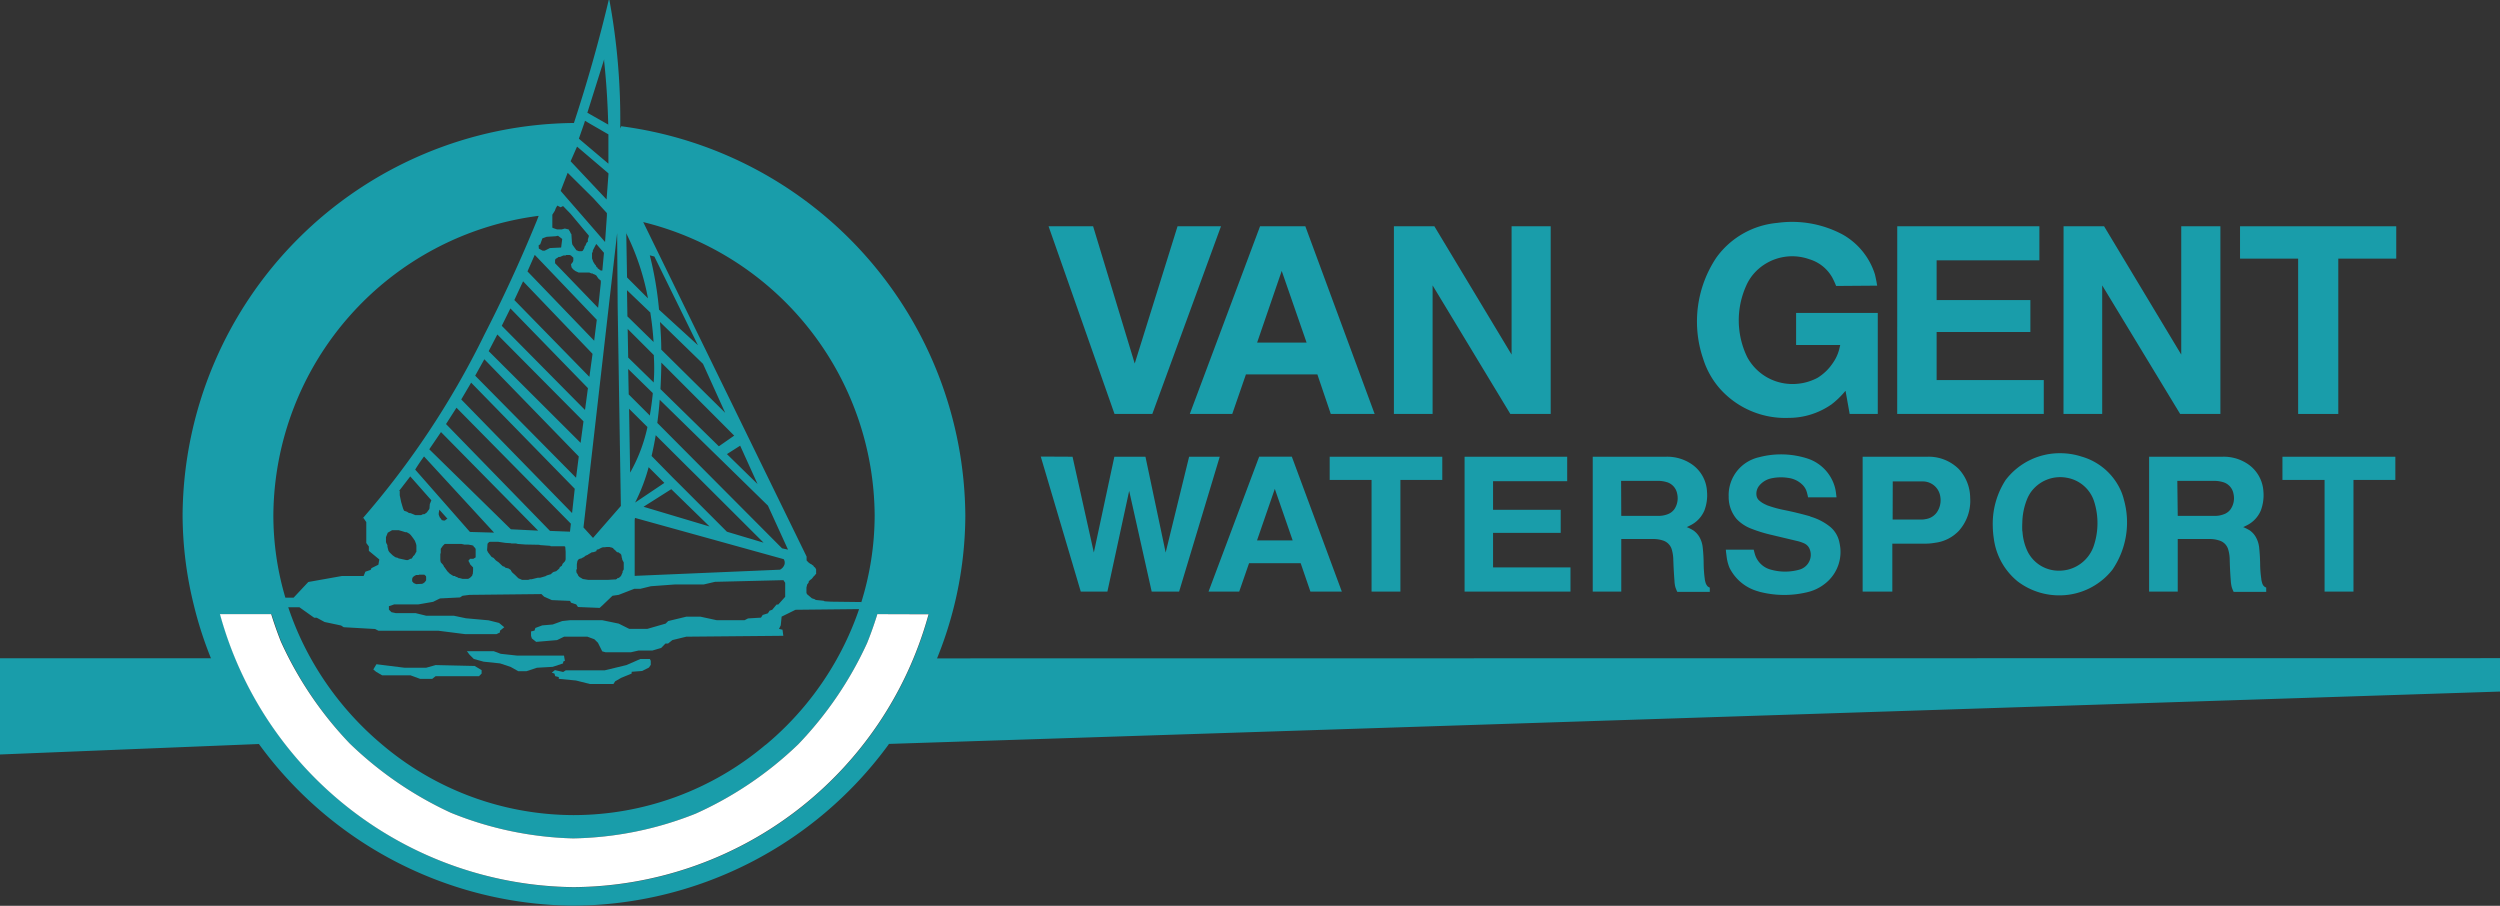 <svg id="Laag_1" data-name="Laag 1" xmlns="http://www.w3.org/2000/svg" width="168.47mm" height="61.04mm" viewBox="0 0 477.56 173.02">
  <rect x="0" y="0" width="477.56" height="173.02" fill="#333333" stroke="none"/>
  <title>van_gent_watersport</title>
  <g>
    <path d="M149.22,108.68a1.71,1.71,0,0,0,.64-.87,1.26,1.26,0,0,0-.15-1L121.3,98.93l-.06.37V110L149,108.82h0a1.09,1.09,0,0,0,.23-.14Z" style="fill: none"/>
    <path d="M120.37,90.24h0l-.06.11Z" style="fill: none"/>
    <path d="M123.66,81.55l-3.49-3.47.2,12.15a30.83,30.83,0,0,0,3.26-8.57Z" style="fill: none"/>
    <polygon points="88.11 76.3 109.28 98.02 109.81 93.36 90.01 73.09 88.11 76.3" style="fill: none"/>
    <polygon points="105.37 104.33 105.15 104.3 105.05 104.21 103.13 104.07 102.92 104.01 100.33 103.96 98.83 103.85 98.51 103.76 98.08 103.79 97.63 103.76 97.52 103.71 96.55 103.65 95.13 103.44 93.57 103.49 93.39 103.54 93.21 103.74 93.15 103.74 93.12 103.85 93.06 103.88 92.98 105.17 93.09 105.32 93.12 105.43 93.81 106.33 93.88 106.41 94.27 106.61 94.69 107.08 95.24 107.46 95.91 108.1 96.02 108.19 96.31 108.27 96.52 108.47 97.1 108.61 97.57 108.92 97.6 109.03 97.86 109.34 98.38 109.8 99.02 110.44 99.72 110.75 100.25 110.78 100.61 110.81 100.93 110.81 101.27 110.7 101.55 110.7 102.72 110.42 103.19 110.36 104.25 110.05 104.47 109.91 105.24 109.68 105.51 109.41 105.75 109.25 106.25 109.11 106.84 108.61 106.95 108.33 107.35 108.05 107.47 107.71 107.94 107.19 108.06 106.86 108.09 105.36 107.92 104.46 107.78 104.35 105.37 104.33" style="fill: none"/>
    <polygon points="85.2 80.96 105.08 101.41 108.9 101.56 109.07 100.03 87.17 77.84 85.2 80.96" style="fill: none"/>
    <polygon points="81.95 85.81 97.63 101.11 102.84 101.37 84.19 82.53 81.95 85.81" style="fill: none"/>
    <path d="M119.89,62.83l.1,5.47,4.86,4.75v.21c.11-1.74.13-3.49.09-5.23v-.15Z" style="fill: none"/>
    <path d="M124.11,79.32l0,.18c.25-1.41.45-2.84.59-4.27v-.18L120,70.46l.1,4.86Z" style="fill: none"/>
    <path d="M145.82,103.65,132.73,90.59l-1.39-1.37-6.13-6.11v.07q-.33,2-.78,3.9l4,4.08,1.32,1.31,9,9.09Z" style="fill: none"/>
    <path d="M123.88,89.26A35.2,35.2,0,0,1,121.29,96l0,0,5.61-3.79-3-3Z" style="fill: none"/>
    <polygon points="128.23 93.46 122.93 96.82 135.55 100.59 128.23 93.46" style="fill: none"/>
    <path d="M124.41,87.16s0-.06,0-.08h0Z" style="fill: none"/>
    <polygon points="109.6 49.74 109.56 49.22 109.11 48.8 108.87 48.71 108.41 48.68 108.17 48.71 108.09 48.8 107.65 48.83 107.01 49.11 106.73 49.15 106.38 49.43 106.23 49.46 106.23 49.59 106.07 49.67 106.07 50.38 113.96 58.56 114.29 58.89 114.42 57.8 114.81 54.15 114.8 53.7 114.48 53.44 114.48 53.35 114.36 53.32 113.96 52.71 113.69 52.53 113.24 52.36 113.21 52.29 112.93 52.25 112.57 52.08 112.13 52.05 110.51 52.05 109.91 51.77 109.49 51.45 109.19 51.09 109.15 50.5 109.52 50.02 109.6 49.74" style="fill: none"/>
    <path d="M159.79,125.94h0a58.07,58.07,0,0,0,4.23-9.42l.05-.2-12.13.13-2.65,1.31-.17,1.67-.33.67.67.16.15,1.16-18.53.17-2.66.65-.83.66h-.49l-.82.84-1.66.49H122l-1.5.34h-4.8l-.66-.18-.82-1.64-.68-.67-1.33-.49h-4.46l-1.33.65-4,.34-.83-.66-.15-.5v-.83l.66-.16.17-.51,1.31-.49,2-.17,1.82-.66,1.5-.16H115l3.14.65,2,1h3.48l3.48-1,.49-.49,3.49-.84h2.65l3.13.68h5.32l.66-.34,2.48-.15.32-.51,1-.32.32-.5.5-.17.83-1h.32L150,114v-2.65l-.34-.5-13.07.32-2.14.5h-5.48l-4.63.34-2,.49h-1.16l-3,1.16-1.17.17-1.87,1.77-.6.55-4.14-.17-.34-.5-1-.33-.17-.34-3.49-.15-1.48-.66-.5-.49-13.74.15-1.33.17-.49.32-3.82.19-1.32.65-2.81.49H75.29l-.33.12-.67.22v.66l.49.49.83.18h3.82l2,.49h5.31l2.33.49,4.29.34,2,.5,1,.82-.83.67v.33l-.65.32h-6l-5.12-.65H72.29l-.64-.33-6-.34-.5-.33L62,118.76,60.54,118h-.49l-2.82-2-2.16,0,0-.07a57.16,57.16,0,0,0,4.3,9.78,58.8,58.8,0,0,0,13.5,16.39,56.59,56.59,0,0,0,73.4.17h0A58.3,58.3,0,0,0,159.79,125.94Z" style="fill: none"/>
    <path d="M109.57,155.7h0Z" style="fill: none"/>
    <path d="M49.4,142.08l.05.07h0Z" style="fill: none"/>
    <path d="M154.08,106.73l0,.2.3.33.34.27.38.2.08.11.12,0,.18.29.22.16.2.35,0,.22v.65l-.22.18,0,.11h-.08l-.18.19-.31.41-.45.35-.19.23,0,.19-.28.35-.14.6v1l.1.25.95.8.53.17.11.09.16.06,1.41.14.23.11,1.17.07,5.82.07-.05.2a56,56,0,0,0,2.6-16.75A58.07,58.07,0,0,0,123,42.45l-.13,0,31.19,63.77Z" style="fill: none"/>
    <polygon points="90.77 71.76 110.06 91.26 110.58 87.19 92.52 68.62 90.77 71.76" style="fill: none"/>
    <polygon points="113.69 50.57 113.76 50.62 113.96 51.06 114.08 51.09 114.15 51.29 114.75 51.73 115.06 51.69 115.37 48.31 113.91 46.62 113.76 46.86 113.24 47.88 113.24 48.09 113.09 48.39 113.09 49.35 113.32 49.98 113.69 50.57" style="fill: none"/>
    <polygon points="95.85 62.23 111.77 78.31 112.33 74.14 97.5 58.91 95.85 62.23" style="fill: none"/>
    <polygon points="93.35 67.07 110.93 84.58 111.48 80.48 95.01 63.89 93.35 67.07" style="fill: none"/>
    <polygon points="98.25 57.31 112.61 71.99 113.21 67.59 99.92 53.73 98.25 57.31" style="fill: none"/>
    <polygon points="100.77 51.84 113.52 65.08 114.03 61.08 102.15 48.68 100.77 51.84" style="fill: none"/>
    <path d="M167.55,117.4c-.58,1.85-1.22,3.67-1.94,5.45a70,70,0,0,1-13.19,19.37l-.12.11a69,69,0,0,1-19.43,13.09h0a66.07,66.07,0,0,1-23.39,4.73,66.47,66.47,0,0,1-23.38-4.9h0A69.83,69.83,0,0,1,66.78,142h0a69.85,69.85,0,0,1-13.11-19.43h0c-.71-1.79-1.34-3.61-1.92-5.47l.07.23H42.06a70.84,70.84,0,0,0,67.5,52.15,70.82,70.82,0,0,0,67.75-51.88l.07-.24-9.81,0Z" style="fill: none"/>
    <path d="M116.26,24.17c-.1-4.19-.35-8.38-.79-12.53l0-.37-3.17,10.26,4,2.27Z" style="fill: none"/>
    <polygon points="110.93 40.85 115.55 46.17 115.9 41.19 115.93 40.67 113.34 37.83 108.44 32.97 107.07 36.41 108.13 37.64 110.93 40.85" style="fill: none"/>
    <polygon points="116.25 33.35 116.25 33.15 110.23 28.04 108.98 30.8 115.89 38.14 116.25 33.35" style="fill: none"/>
    <polygon points="116.29 31.18 116.31 26.92 116.29 25.58 112.82 23.6 111.78 23.01 111.61 23.55 110.65 26.4 110.9 26.63 116.29 31.18" style="fill: none"/>
    <path d="M123.78,57a47.2,47.2,0,0,0-4.14-12.48l-.06-.11.15,8.61Z" style="fill: none"/>
    <polygon points="118.39 105.7 118.25 105.57 118.11 105.49 117.93 105.47 117.79 105.36 117.5 105.05 117.27 104.88 117.13 104.68 116.74 104.53 116.63 104.53 116.46 104.46 115.93 104.46 115.48 104.52 115.41 104.55 115.17 104.56 114.89 104.66 114.53 104.84 114.44 104.93 114.36 104.94 114.03 105.03 113.77 105.18 113.49 105.29 113.16 105.39 112.93 105.4 112.57 105.62 112.61 105.58 112.35 105.71 112.25 105.81 111.73 106.04 111.52 106.23 111.24 106.39 111.18 106.39 111.01 106.52 110.57 106.63 110.33 106.81 110.2 107.08 110.1 107.64 110.07 107.68 110.05 108.48 110.1 108.44 110.15 108.44 110.15 108.48 110.05 108.65 109.99 108.94 110.05 109.32 110.23 109.56 110.37 109.88 110.59 110.12 111.25 110.51 112.22 110.67 112.75 110.67 113.59 110.72 114.19 110.72 114.42 110.77 115.19 110.79 116.07 110.79 117.19 110.72 117.5 110.67 117.75 110.54 117.8 110.45 118.07 110.39 118.25 110.29 118.36 110.16 118.56 110.02 118.63 109.8 118.71 109.7 118.71 109.64 118.86 109.35 118.91 109.13 118.95 109.11 119.02 108.96 119.09 108.89 119.18 108.68 119.18 107.4 119.13 107.28 118.91 106.87 118.84 106.51 118.77 106.36 118.77 106.17 118.69 105.88 118.47 105.71 118.39 105.7" style="fill: none"/>
    <polygon points="113.31 102.73 118.63 96.63 118.02 58.5 117.92 44.46 111.49 100.78 113.31 102.73" style="fill: none"/>
    <polygon points="104.01 47.85 105.05 47.35 107.19 47.25 107.4 45.61 106.59 45 106.17 45.09 104.43 45.2 103.61 45.5 103.2 46.63 102.89 46.83 102.89 47.45 103.61 47.85 104.01 47.85" style="fill: none"/>
    <path d="M42.05,117.31h0l0-.06Z" style="fill: none"/>
    <path d="M109.63,169.46h0Z" style="fill: none"/>
    <path d="M54.5,114.12h1.58l2.81-3L65.35,110h4.14l.34-.82,1-.34.16-.34,1.32-.65.18-1-2-1.65v-.83l-.49-.67v-4l-.57-.81-.4.43A162.12,162.12,0,0,0,92.41,64l-.21.4c3.73-7.26,7.17-14.68,10.26-22.23l.39-1a58.06,58.06,0,0,0-50.66,57,55.26,55.26,0,0,0,2.28,15.81Z" style="fill: none"/>
    <polygon points="105.56 43.61 106.35 43.88 107.29 43.88 107.85 43.72 108.52 43.88 108.69 43.98 108.73 44.15 108.84 44.23 109.04 44.67 109.15 44.78 109.25 46.3 109.32 46.73 109.39 46.86 110.1 47.81 110.59 48 111.14 48 111.38 47.88 111.38 47.77 111.55 47.57 111.73 46.98 111.81 46.93 112.05 46.34 112.29 46.14 112.29 45.74 112.48 45.1 112.48 44.97 108.96 40.84 107.65 39.33 107.18 39.56 106.53 39.23 106.49 39.35 106.49 39.27 106.23 39.72 106.03 40.24 105.56 40.98 105.51 42.17 105.43 42.49 105.47 43.52 105.56 43.61" style="fill: none"/>
    <path d="M123.79,57.05h0l0,.12Z" style="fill: none"/>
    <path d="M126.05,61.44c.14,1.76.22,3.52.25,5.28l12.21,12-4.24-9.35Z" style="fill: none"/>
    <path d="M125.55,80.88a.31.31,0,0,1,0-.1h0Z" style="fill: none"/>
    <path d="M119.86,60.38l5,4.89c-.12-1.83-.31-3.65-.6-5.46v-.15l-4.45-4.32Z" style="fill: none"/>
    <path d="M124.85,65.28h0a.76.76,0,0,0,0,.15Z" style="fill: none"/>
    <path d="M126.32,69.37c0,1.68-.08,3.37-.17,5.07v-.12l11.16,10.87,2.92-2L126.32,69.26Z" style="fill: none"/>
    <path d="M124.11,48.71a66.2,66.2,0,0,1,1.76,10.38l7.42,6.82L125,49Z" style="fill: none"/>
    <polygon points="138.86 86.68 144.71 92.4 141.39 85.07 138.86 86.68" style="fill: none"/>
    <path d="M146.64,96.63l-9.2-9L136,86.13,126,76.35v.1c-.1,1.44-.26,2.89-.45,4.33l7.35,7.39,1.4,1.41,15.08,15.14,1.09.32Z" style="fill: none"/>
    <path d="M179,125.76l-.1.24a73,73,0,0,0,3.34-10.18v0a73,73,0,0,0,2.16-17.36,75.54,75.54,0,0,0-65.73-74.35l-.19.42A126,126,0,0,0,116.41,0l-.13,0q-2.85,12-6.75,23.8l.1-.31A75.42,75.42,0,0,0,34.88,98.26,71.94,71.94,0,0,0,37,115.48a73.37,73.37,0,0,0,3.27,10.2l.05.06H0v18.38l49.45-2-.05-.07.06.07h0A75,75,0,0,0,109.55,173h-.19a75,75,0,0,0,60.3-30.67l.15-.23,307.75-10v-6.38ZM123,42.45a58.07,58.07,0,0,1,44.08,56,56,56,0,0,1-2.6,16.75l.05-.2-5.82-.07-1.17-.07-.23-.11-1.41-.14-.16-.06-.11-.09-.53-.17-.95-.8-.1-.25v-1l.14-.6.28-.35,0-.19.19-.23.45-.35.31-.41.18-.19h.08l0-.11.22-.18v-.65l0-.22-.2-.35-.22-.16-.18-.29-.12,0-.08-.11-.38-.2-.34-.27-.3-.33,0-.2,0-.54L122.87,42.42Zm23.24,99.82a56.9,56.9,0,0,1-36.71,13.43h0a56.77,56.77,0,0,1-36.69-13.6,58.8,58.8,0,0,1-13.5-16.39,57.16,57.16,0,0,1-4.3-9.78l0,.07,2.16,0,2.82,2h.49l1.49.81,3.15.67.5.33,6,.34.64.33H83.73l5.12.65h6l.65-.32v-.33l.83-.67-1-.82-2-.5L89,118.1l-2.33-.49H81.4l-2-.49H75.61l-.83-.18-.49-.49v-.66l.67-.22.33-.12h4.63l2.81-.49,1.32-.65,3.82-.19.49-.32,1.33-.17,13.74-.15.5.49,1.48.66,3.49.15.17.34,1,.33.34.5,4.14.17.6-.55L117,113.8l1.17-.17,3-1.16h1.16l2-.49,4.63-.34h5.48l2.14-.5,13.07-.32.34.5V114l-1.33,1.48h-.32l-.83,1-.5.17-.32.5-1,.32-.32.51-2.48.15-.66.34h-5.32l-3.13-.68h-2.65l-3.49.84-.49.49-3.48,1h-3.48l-2-1-3.14-.65H108.9l-1.5.16-1.82.66-2,.17-1.31.49-.17.51-.66.16v.83l.15.5.83.66,4-.34,1.33-.65h4.46l1.33.49.68.67.82,1.64.66.18h4.8l1.5-.34h2.64l1.66-.49.82-.84h.49l.83-.66,2.66-.65,18.53-.17-.15-1.16-.67-.16.33-.67.17-1.67,2.65-1.31,12.13-.13-.05.2a58.07,58.07,0,0,1-4.23,9.42h0a58.3,58.3,0,0,1-13.57,16.33ZM109.19,51.09l.3.36.42.32.6.28h1.62l.44,0,.36.17.28,0,0,.07.45.17.27.18.4.61.12,0v.09l.32.26v.45l-.39,3.65-.13,1.09-.33-.33-7.89-8.18v-.71l.16-.09v-.12l.15,0,.35-.28.28,0,.64-.28.44,0,.08-.09.24,0,.46,0,.24.09.45.42,0,.52-.08.28-.37.48Zm3.9-1.74v-1l.15-.3v-.21l.52-1,.15-.24,1.46,1.69-.31,3.38-.31,0-.6-.44-.07-.2-.12,0-.2-.44-.07,0-.37-.59ZM114,61.08l-.5,4L100.76,51.84l1.39-3.16Zm-.81,6.51-.6,4.4L98.25,57.31l1.67-3.58Zm-.88,6.55-.56,4.17L95.85,62.23l1.65-3.32Zm-.85,6.34-.55,4.11L93.35,67.07,95,63.89Zm-.9,6.71-.52,4.07L90.77,71.76l1.75-3.14Zm-.77,6.17L109.28,98,88.11,76.3,90,73.09Zm-.74,6.67-.17,1.53-3.82-.15L85.2,81l2-3.12Zm-1,5.33,0,1.5-.11.33-.48.52-.12.34-.4.28-.11.28-.59.5-.5.14-.24.16-.27.27-.77.23-.22.14-1.06.31-.46,0-1.18.29h-.28l-.34.11h-.32l-.36,0-.53,0-.7-.31-.64-.64-.52-.46L97.6,109l0-.11-.47-.31-.58-.14-.21-.2-.29-.08-.11-.09-.67-.64-.55-.38-.42-.47-.39-.2-.07-.08-.69-.9,0-.11-.11-.16.09-1.28.05,0,0-.11h.06l.18-.2.18-.05,1.55,0,1.43.21,1,.06.11.05.45,0,.43,0,.32.09,1.5.11,2.59.05.21.06,1.92.14.1.09.22,0,2.41,0,.14.11Zm-5.25-4-5.21-.26L82,85.82l2.24-3.29Zm-8.42.38-4.61-.13L79.31,89.7c.53-.87,1.09-1.7,1.69-2.51Zm-4.8,5.63.09.07.14.36.56.59v.53l-.06.77-.06,0-.05.27-.39.39-.37.22-1.09,0-.56-.15,0,0-.17,0-.36-.22-.17,0-.17-.17-.28,0-.41-.23-.11-.12-.11,0-.56-.56-.56-.79v0l-.1-.06,0-.12-.19-.3-.41-.45-.08-.38v-1.17l.08-.28,0-.74.39-.56.37-.37,2,0h1.21l.58.13.74,0,.68.12.28.11,0,.09.32.33.1.2v.92l0,.44v.22l-.44.28h-.67l0,.09-.19.13-.06.14ZM84,98.81l-.19-.5V98l.1-.56,0-.1,1.55,1.73-.09.09-.19.06v.06l-.21.15h-.22l-.37-.08-.11-.21Zm-1.6-3.25-.3.74-.06.83-.09.19-.43.58-.45.32-.28,0-.36.18-1.09,0-.66-.28L78.35,98,78.24,98h-.11l-.38-.25-.56-.19L77,97.15l-.36-1.21-.28-1.33,0-.83-.13,0L78.37,91Zm-1,14.64,0,.65-.25.35-.28.21-.23.11-1.13.06-.48-.2-.3-.34,0-.47.11-.28.12-.13.3-.21.24-.11.28,0,.18,0,.1-.07,1,0,.31.28Zm-4.59-8.74.64.2.24,0,.53.3.26.26.44.58.34.51.22.6.06.28v1.11l0,.1-.2.29v.08l-.23.32-.19.15-.06.17-.09.06v.09l-.08,0v.09l-.13.08-.14,0-.5.25H77.6l-1.5-.33-.11-.09-.45-.11-.52-.36-.59-.57-.22-.3-.2-.77v-.28l-.14-.31-.08-.1-.06-.28v-.88l.34-.85.74-.42.07-.06h1.27ZM149,108.82,121.24,110V99.3l.06-.37,28.41,7.88a1.26,1.26,0,0,1,.15,1,1.71,1.71,0,0,1-.64.87h0a1.09,1.09,0,0,1-.23.14ZM120.37,90.24l-.06.1.06-.11-.2-12.15,3.49,3.47,0,.11a30.83,30.83,0,0,1-3.26,8.57Zm4.48-17v-.21L120,68.3l-.1-5.47,5,5V68C125,69.77,125,71.52,124.85,73.26Zm3.38,20.2,7.32,7.13-12.62-3.77ZM121.32,96l0,0a35.2,35.2,0,0,0,2.59-6.76v0l3,3Zm8.47-3.51-1.32-1.31-4-4.08s0,0,0,.08l0-.09h0q.45-1.93.78-3.9v-.07l6.13,6.11,1.39,1.37,13.09,13.06-7-2.09Zm-5.1-17.42v.18c-.14,1.43-.34,2.86-.59,4.27l0-.18-4-4-.1-4.86Zm24.7,29.67L134.31,89.58l-1.4-1.41-7.35-7.39a.31.31,0,0,0,0,.1v-.1h0c.19-1.44.35-2.89.45-4.33v-.1L136,86.13l1.49,1.45,9.2,9,3.84,8.41Zm-10.53-18,2.53-1.61,3.32,7.33Zm-1.54-1.49L126.16,74.32v.12c.09-1.7.15-3.39.17-5.07v-.11l13.92,13.95Zm-11-18.47c0-1.76-.11-3.52-.25-5.28l8.22,8,4.24,9.35Zm-.43-7.63a66.2,66.2,0,0,0-1.76-10.38L125,49l8.32,16.94Zm-1.64.57v.15c.29,1.81.48,3.63.6,5.46h0v.14a.76.76,0,0,1,0-.15l-5-4.89-.08-5Zm-4.59-15.1A47.2,47.2,0,0,1,123.78,57h0l0,.11,0-.12-4-4-.15-8.61Zm-1,61.32.08.29v.19l.07.15.07.36.22.41.05.12v1.28l-.09.21L119,109l-.07.15,0,0,0,.22-.15.29v.06l-.08.1-.07.22-.2.14-.11.13-.18.1-.27.06,0,.09-.25.13-.31,0-1.12.07h-.88l-.77,0-.23,0h-.6l-.84,0h-.53l-1-.16-.66-.39-.22-.24-.14-.32-.18-.24-.06-.38.06-.29.1-.17v0h-.05l0,0,0-.8,0,0,.1-.56.13-.27.24-.18.44-.11.17-.13h.06l.28-.16.21-.19.52-.23.1-.1.26-.13,0,0,.36-.22h.23l.33-.1.28-.11L114,105l.34-.09h.08l.09-.09.36-.18.28-.1h.24l.07,0,.45-.06h.53l.17.07h.11l.39.15.14.2.23.17.29.31.14.11.18,0,.14.08.14.13h.08Zm-.77-61.42.1,14,.61,38.13-5.32,6.1-1.82-2Zm-2.48-33.19,0,.37c.44,4.15.69,8.34.79,12.53V23.8l-4-2.27Zm-3.83,12.28.17-.54,1,.59,3.47,2,0,1.34,0,4.26-5.39-4.56-.25-.22ZM110.23,28l6,5.11v.2l-.36,4.79L109,30.8ZM108.44,33l4.9,4.86,2.59,2.84,0,.52-.35,5-4.62-5.32-2.8-3.21-1.06-1.23Zm-2.93,9.2,0-1.19.47-.74.2-.52.26-.45v.08l0-.12.65.33.47-.23L109,40.84,112.48,45v.14l-.19.63v.4l-.24.2-.24.59-.08,0-.18.59-.17.2v.11l-.24.12h-.55l-.49-.19-.71-1-.07-.13-.07-.43-.1-1.52-.11-.11-.2-.44-.11-.08,0-.17-.17-.1-.67-.16-.56.16h-.94l-.79-.27-.09-.09,0-1Zm-2.62,4.66.31-.2.41-1.13.82-.3,1.74-.11.42-.09.81.61-.21,1.64-2.14.1-1,.5h-.4l-.72-.4Zm0-5.6-.39,1c-3.09,7.55-6.53,15-10.26,22.23l.21-.4A162.12,162.12,0,0,1,69,99.34l.4-.43.57.81v4l.49.67v.83l2,1.65-.18,1-1.32.65-.16.34-1,.34-.34.82H65.35l-6.46,1.15-2.81,3H54.5l0-.05a55.26,55.26,0,0,1-2.28-15.81A58.06,58.06,0,0,1,102.85,41.23Zm74.46,76.35a70.82,70.82,0,0,1-67.75,51.88h0a70.84,70.84,0,0,1-67.5-52.15h0v-.06l0,.06h9.79l-.07-.23c.58,1.86,1.21,3.68,1.92,5.47h0A69.85,69.85,0,0,0,66.79,142h0a69.83,69.83,0,0,0,19.33,13.25h0a66.47,66.47,0,0,0,23.38,4.9,66.07,66.07,0,0,0,23.39-4.73h0a69,69,0,0,0,19.43-13.09l.12-.11a70,70,0,0,0,13.19-19.37c.72-1.78,1.36-3.6,1.94-5.45l0-.09,9.81,0Z" style="fill: #199DAA;fill-rule: evenodd"/>
  </g>
  <path d="M71.91,126.88l5.37.67H81.4l1.82-.51,7.45.17L92,128v.66l-.49.5H83.22l-.65.51H80.24L78.42,129H73l-1.15-.67-.54-.46Z" style="fill: #199DAA;fill-rule: evenodd"/>
  <path d="M106,128l1.58.36.5-.32h7.45l4.14-1,2.65-1.16h1.82l.17.34V127l-.34.51-1.31.66-2,.15v.34l-2,.82-1.16.67-.32.51h-4.48l-2.66-.67-3.3-.32v-.34l-.68-.17-.15-.5-.51-.16Z" style="fill: #199DAA;fill-rule: evenodd"/>
  <path d="M90.52,125.88l-.83-.82-.5-.67h5.13l1.34.5,3.13.34h8.95l.08.51.09.48-.34.17v.33l-2,.66-3,.17-2,.66H99l-1.48-.83-2-.66-3.14-.33Z" style="fill: #199DAA;fill-rule: evenodd"/>
  <path d="M177.38,117.34l-.07.24a70.82,70.82,0,0,1-67.85,51.88h.17A70.84,70.84,0,0,1,42,117.25v.06h9.8l-.07-.23c.58,1.86,1.21,3.68,1.92,5.47h0A69.85,69.85,0,0,0,66.79,142h0a69.83,69.83,0,0,0,19.33,13.25h0a66.47,66.47,0,0,0,23.38,4.9,66.07,66.07,0,0,0,23.39-4.73h0a69,69,0,0,0,19.43-13.09l.12-.11a70,70,0,0,0,13.19-19.37c.72-1.78,1.36-3.6,1.94-5.45l0-.09Z" style="fill: #fff;fill-rule: evenodd"/>
  <path d="M216.76,69.44l8.18-26.22h8.3L220.12,79.07H212.9L200.3,43.22h8.51Z" style="fill: #199DAA;fill-rule: evenodd"/>
  <path d="M249.59,65.44l-4.75-13.69-4.7,13.69ZM240.7,43.22h8.65l13.24,35.85h-8.38l-2.56-7.55H238l-2.61,7.55h-8.11Z" style="fill: #199DAA;fill-rule: evenodd"/>
  <path d="M266.27,43.22H274l14.75,24.51V43.22h7.47V79.07h-7.71L273.66,54.51V79.07h-7.39Z" style="fill: #199DAA;fill-rule: evenodd"/>
  <path d="M350.74,54.62A13.77,13.77,0,0,0,350,53a7.46,7.46,0,0,0-4.36-3.48,9.76,9.76,0,0,0-10.09,2.19,9.07,9.07,0,0,0-2,2.9h0a16.09,16.09,0,0,0,.21,13.6l0,0a9.78,9.78,0,0,0,7.74,5.1,10.16,10.16,0,0,0,5.67-1.13,9.4,9.4,0,0,0,3-2.92,7.85,7.85,0,0,0,1.23-2.83h0l.13-.53H343.1V59.77h15.6v19.3h-5.37l-.78-4.38-.05,0a16.56,16.56,0,0,1-2.62,2.54h0a14.29,14.29,0,0,1-8.22,2.59h0a16.7,16.7,0,0,1-13.1-5.56,15.69,15.69,0,0,1-3.2-5.68,22,22,0,0,1,2.52-19.4,16.12,16.12,0,0,1,11.66-6.61,20.49,20.49,0,0,1,12.55,2.28h0a13.33,13.33,0,0,1,6.07,7.57v0c.17.73.32,1.47.43,2.2v-.06Z" style="fill: #199DAA;fill-rule: evenodd"/>
  <path d="M362.42,43.22h27.15v6.5H369.94v7.59h17.91v6.11H369.94V72.6h20.47v6.47h-28Z" style="fill: #199DAA;fill-rule: evenodd"/>
  <path d="M394.19,43.22h7.74l14.74,24.51V43.22h7.48V79.07h-7.69L401.57,54.51V79.07h-7.39Z" style="fill: #199DAA;fill-rule: evenodd"/>
  <path d="M457.74,43.22V49.4H446.67V79.07H439V49.4H427.9V43.22Z" style="fill: #199DAA;fill-rule: evenodd"/>
  <path d="M204.88,87.24l4.07,18.3,3.92-18.3h5.94l3.86,18.3,4.48-18.3H233L225.24,113H220l-4.3-19.24L211.54,113h-5.09l-7.64-25.79Z" style="fill: #199DAA;fill-rule: evenodd"/>
  <path d="M246.93,103.23l-3.41-9.85-3.4,9.85Zm-6.4-16h6.24L256.32,113h-6l-1.86-5.42H238.6L236.72,113h-5.86Z" style="fill: #199DAA;fill-rule: evenodd"/>
  <path d="M275.51,87.24v4.44h-8V113H262V91.68h-8V87.24Z" style="fill: #199DAA;fill-rule: evenodd"/>
  <path d="M279.77,87.24h19.6v4.68H285.21v5.46h12.92v4.4H285.21v6.6H300V113H279.77Z" style="fill: #199DAA;fill-rule: evenodd"/>
  <path d="M309.7,98.54h7.19a4.78,4.78,0,0,0,1.58-.28,2.74,2.74,0,0,0,1.41-1.05,3.77,3.77,0,0,0,.5-2.89,2.83,2.83,0,0,0-1.84-2.18,5.85,5.85,0,0,0-1.87-.29h-7Zm-5.45-11.3h14a8.32,8.32,0,0,1,4.91,1.43h0a6.72,6.72,0,0,1,2.92,5.24h0a8.19,8.19,0,0,1-.5,3.6,5.6,5.6,0,0,1-2.77,2.88l0,0c-.2.11-.42.21-.63.31h.07a8,8,0,0,1,1.24.63h0a4,4,0,0,1,1.19,1.34h0a5.12,5.12,0,0,1,.58,1.9h0c.11,1,.17,2,.18,3.07v-.08a22.63,22.63,0,0,0,.21,3v.06a5.06,5.06,0,0,0,.19.79v0a2.12,2.12,0,0,0,.27.49.69.69,0,0,0,.24.21l.26.14h0v.8h-6.21a7.89,7.89,0,0,1-.37-.91,5.77,5.77,0,0,1-.16-1.07V111c-.12-1.49-.2-3-.24-4.48l0,.09a7.48,7.48,0,0,0-.31-1.75,2.55,2.55,0,0,0-1.58-1.59,5.82,5.82,0,0,0-1.84-.31H309.7V113h-5.45Z" style="fill: #199DAA;fill-rule: evenodd"/>
  <path d="M335,105l0,0c.09.36.18.73.3,1.09v0a4.33,4.33,0,0,0,3.05,2.74h0a10.07,10.07,0,0,0,5.31,0l0,0a3,3,0,0,0,1.41-.82h0a2.91,2.91,0,0,0,.63-3.1,2,2,0,0,0-1-1.09,7.36,7.36,0,0,0-1.19-.43l-5.08-1.21h0a27.12,27.12,0,0,1-3.91-1.2v0a7.6,7.6,0,0,1-2.76-1.82,6.45,6.45,0,0,1-1.54-4.28,7.41,7.41,0,0,1,3.43-6.56l0,0a7.7,7.7,0,0,1,2.43-1v0a16.49,16.49,0,0,1,9.21.27,8,8,0,0,1,5.2,5.42,6,6,0,0,1,.21,1.07V94q.06.52.12,1V95h-5.44a8.61,8.61,0,0,0-.32-1.26,3.26,3.26,0,0,0-.84-1.23,4.75,4.75,0,0,0-2.66-1.23,8.84,8.84,0,0,0-3.24.1A4.07,4.07,0,0,0,336,92.84h0a2.43,2.43,0,0,0-.46,1.85,1.58,1.58,0,0,0,.54.94h0a4.67,4.67,0,0,0,1.39.83l-.06,0a21.71,21.71,0,0,0,3.05.89l.24.05c1.74.34,3.46.77,5.17,1.25l-.15,0a10.75,10.75,0,0,1,3.91,2h0a5.19,5.19,0,0,1,1.76,3.07h0a7.67,7.67,0,0,1-2.66,7.68,8.55,8.55,0,0,1-3.58,1.74,18.73,18.73,0,0,1-9.23-.15l.05,0a8.67,8.67,0,0,1-5.6-4.55v0a8.32,8.32,0,0,1-.56-2.26v0c-.05-.39-.11-.79-.13-1.18v0Z" style="fill: #199DAA;fill-rule: evenodd"/>
  <path d="M361.54,99.24H367a3.81,3.81,0,0,0,.88-.09h0a3.16,3.16,0,0,0,2.08-1.25,4.08,4.08,0,0,0,.69-3h0a3.38,3.38,0,0,0-3.23-2.94h-5.86Zm6.65-12h0a8.17,8.17,0,0,1,5.94,2.31h0a8.16,8.16,0,0,1,2.22,5.53,8.58,8.58,0,0,1-2.14,6.29h0a7.54,7.54,0,0,1-4.57,2.31h0a10.85,10.85,0,0,1-2,.17h-6.16V113h-5.67V87.24Z" style="fill: #199DAA;fill-rule: evenodd"/>
  <path d="M386.34,101.51a10.21,10.21,0,0,0,.94,3.75v0a6.63,6.63,0,0,0,5.95,3.75h0a7.33,7.33,0,0,0,1.75-.19h0a7,7,0,0,0,4.92-4.38h0a13.65,13.65,0,0,0,.09-8.77v0a6.65,6.65,0,0,0-5.13-4.4h0a6.89,6.89,0,0,0-7,2.86v0a7.12,7.12,0,0,0-.55,1l0,0a12.58,12.58,0,0,0-1,4.68v0a15.45,15.45,0,0,0,0,1.67Zm-3.21-9.83a13,13,0,0,1,10.52-5.11,13.23,13.23,0,0,1,4,.65v0a11.74,11.74,0,0,1,7.63,6.85,10.75,10.75,0,0,1,.45,1.43h0a16,16,0,0,1-2.22,13.34l0,0a12.89,12.89,0,0,1-9.81,4.88h0a13.14,13.14,0,0,1-8.25-2.64,12.61,12.61,0,0,1-4.58-8.18h0a16.82,16.82,0,0,1-.2-2.36A15.33,15.33,0,0,1,383.13,91.68Z" style="fill: #199DAA;fill-rule: evenodd"/>
  <path d="M416,98.54h7.17a4.58,4.58,0,0,0,1.56-.28h0a2.7,2.7,0,0,0,1.41-1.05,3.73,3.73,0,0,0,.51-2.89,2.82,2.82,0,0,0-1.85-2.18h0a6,6,0,0,0-1.88-.29h-7Zm-5.47-11.3h14a8.26,8.26,0,0,1,4.91,1.43h0a6.81,6.81,0,0,1,2.93,5.24,8.34,8.34,0,0,1-.5,3.6,5.58,5.58,0,0,1-2.76,2.88l0,0-.63.31h.06a8.5,8.5,0,0,1,1.24.63,3.89,3.89,0,0,1,1.18,1.34,5.13,5.13,0,0,1,.59,1.9h0c.11,1,.17,2,.19,3.07v-.08a21,21,0,0,0,.22,3v.06a5,5,0,0,0,.18.79v0a1.37,1.37,0,0,0,.26.49.93.93,0,0,0,.24.21l.26.14h0v.8h-6.22a6.43,6.43,0,0,1-.37-.91,8.19,8.19,0,0,1-.17-1.07V111c-.12-1.49-.19-3-.22-4.48v.09a7,7,0,0,0-.31-1.75,2.49,2.49,0,0,0-1.6-1.59,5.61,5.61,0,0,0-1.82-.31H416V113h-5.47Z" style="fill: #199DAA;fill-rule: evenodd"/>
  <path d="M457.57,87.24v4.44h-8V113h-5.52V91.68H436V87.24Z" style="fill: #199DAA;fill-rule: evenodd"/>
</svg>
